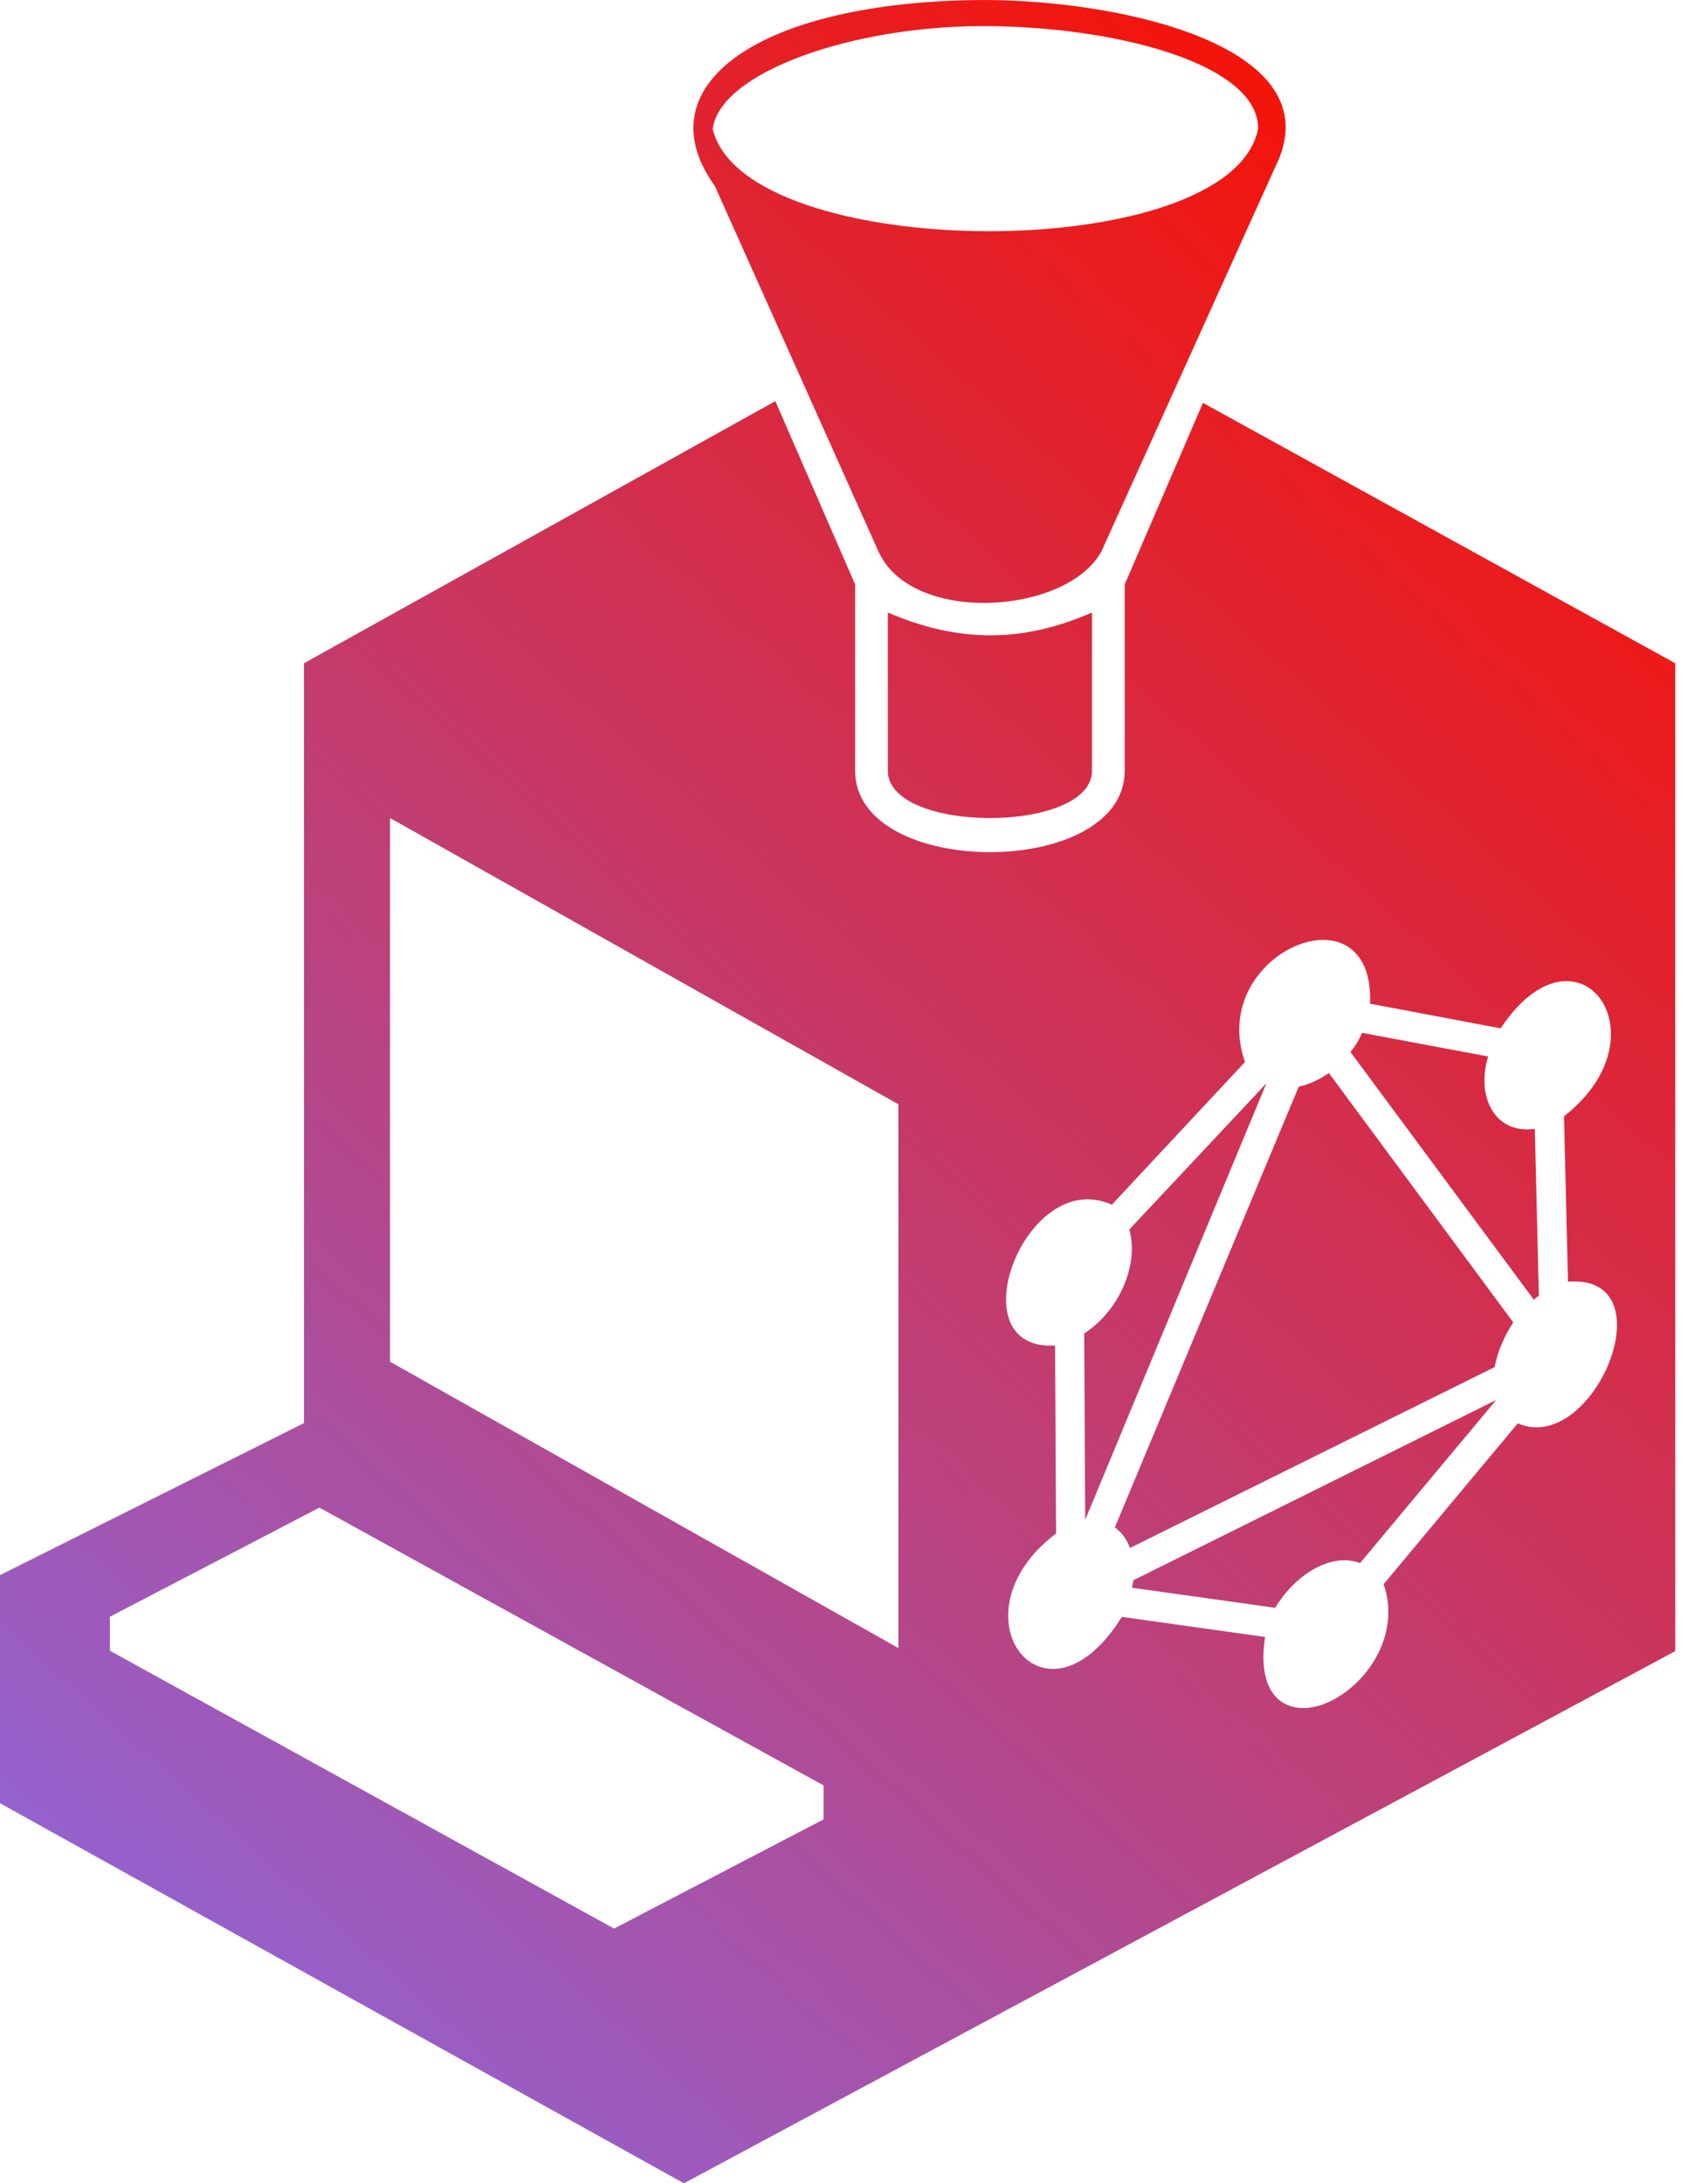 <svg xmlns="http://www.w3.org/2000/svg" width="36" height="46" viewBox="0 0 36 46" fill="none"><g clip-path="url(#clip0_565_62)"><path d="M18.713 16.239V12.906C20.236 13.556 21.566 13.536 23.016 12.906V16.239C23.016 17.568 18.713 17.568 18.713 16.239ZM18.024 16.239V12.314L16.342 8.452L6.407 13.974V29.983L0 33.186V37.992L14.415 46L35.309 34.788V13.974L25.355 8.488L23.706 12.314V16.239C23.706 18.526 18.024 18.526 18.024 16.239ZM18.517 11.622L15.067 3.919C13.57 1.84 15.899 0.085 20.498 0.002C23.434 -0.051 28.182 0.932 26.875 3.526L23.213 11.622C22.473 12.956 19.216 13.167 18.517 11.622ZM20.717 0.55C17.96 0.55 15.181 1.52 15.022 2.715C15.69 5.558 25.936 5.622 26.518 2.715C26.533 1.346 23.508 0.55 20.717 0.55V0.55ZM22.259 32.308L22.238 28.348C20.126 28.473 21.621 24.555 23.434 25.383L26.241 22.375C25.429 20.075 28.976 18.585 28.877 21.147L31.63 21.666C33.24 19.239 35.163 21.803 32.965 23.519L33.049 27.003C35.189 26.838 33.588 30.681 31.99 29.989L29.163 33.377C29.559 34.525 28.7 35.624 27.871 35.914C27.161 36.162 26.466 35.803 26.664 34.489L23.646 34.066C22.016 36.678 19.997 34.023 22.259 32.308ZM31.895 27.861L28.009 22.608C27.808 22.746 27.585 22.852 27.374 22.895L23.498 32.181C23.646 32.287 23.752 32.435 23.816 32.615L31.503 28.803C31.565 28.477 31.701 28.163 31.895 27.861V27.861ZM31.366 22.259L28.708 21.761C28.648 21.907 28.566 22.043 28.464 22.164L32.329 27.384C32.362 27.353 32.397 27.324 32.435 27.299L32.35 23.784C31.502 23.902 31.108 23.1 31.366 22.259ZM22.852 28.093L22.873 32.022L26.691 22.826L23.805 25.902C24.018 26.714 23.537 27.655 22.852 28.094L22.852 28.093ZM28.666 32.933L31.535 29.497L23.89 33.293L23.858 33.452L26.876 33.875C27.35 33.106 28.103 32.715 28.666 32.933V32.933ZM17.358 37.617V38.333L12.943 40.633L2.316 34.779V34.063L6.732 31.764L17.358 37.617V37.617ZM8.22 28.69V17.234L18.936 23.267V34.723L8.22 28.69Z" fill="url(#paint0_linear_565_62)"></path></g><defs><linearGradient id="paint0_linear_565_62" x1="28.4" y1="0.166" x2="-10.634" y2="43.746" gradientUnits="userSpaceOnUse"><stop stop-color="#F81000"></stop><stop offset="1" stop-color="#7C75FF"></stop></linearGradient><clipPath id="clip0_565_62"><rect width="35.309" height="46" fill="white"></rect></clipPath></defs></svg>